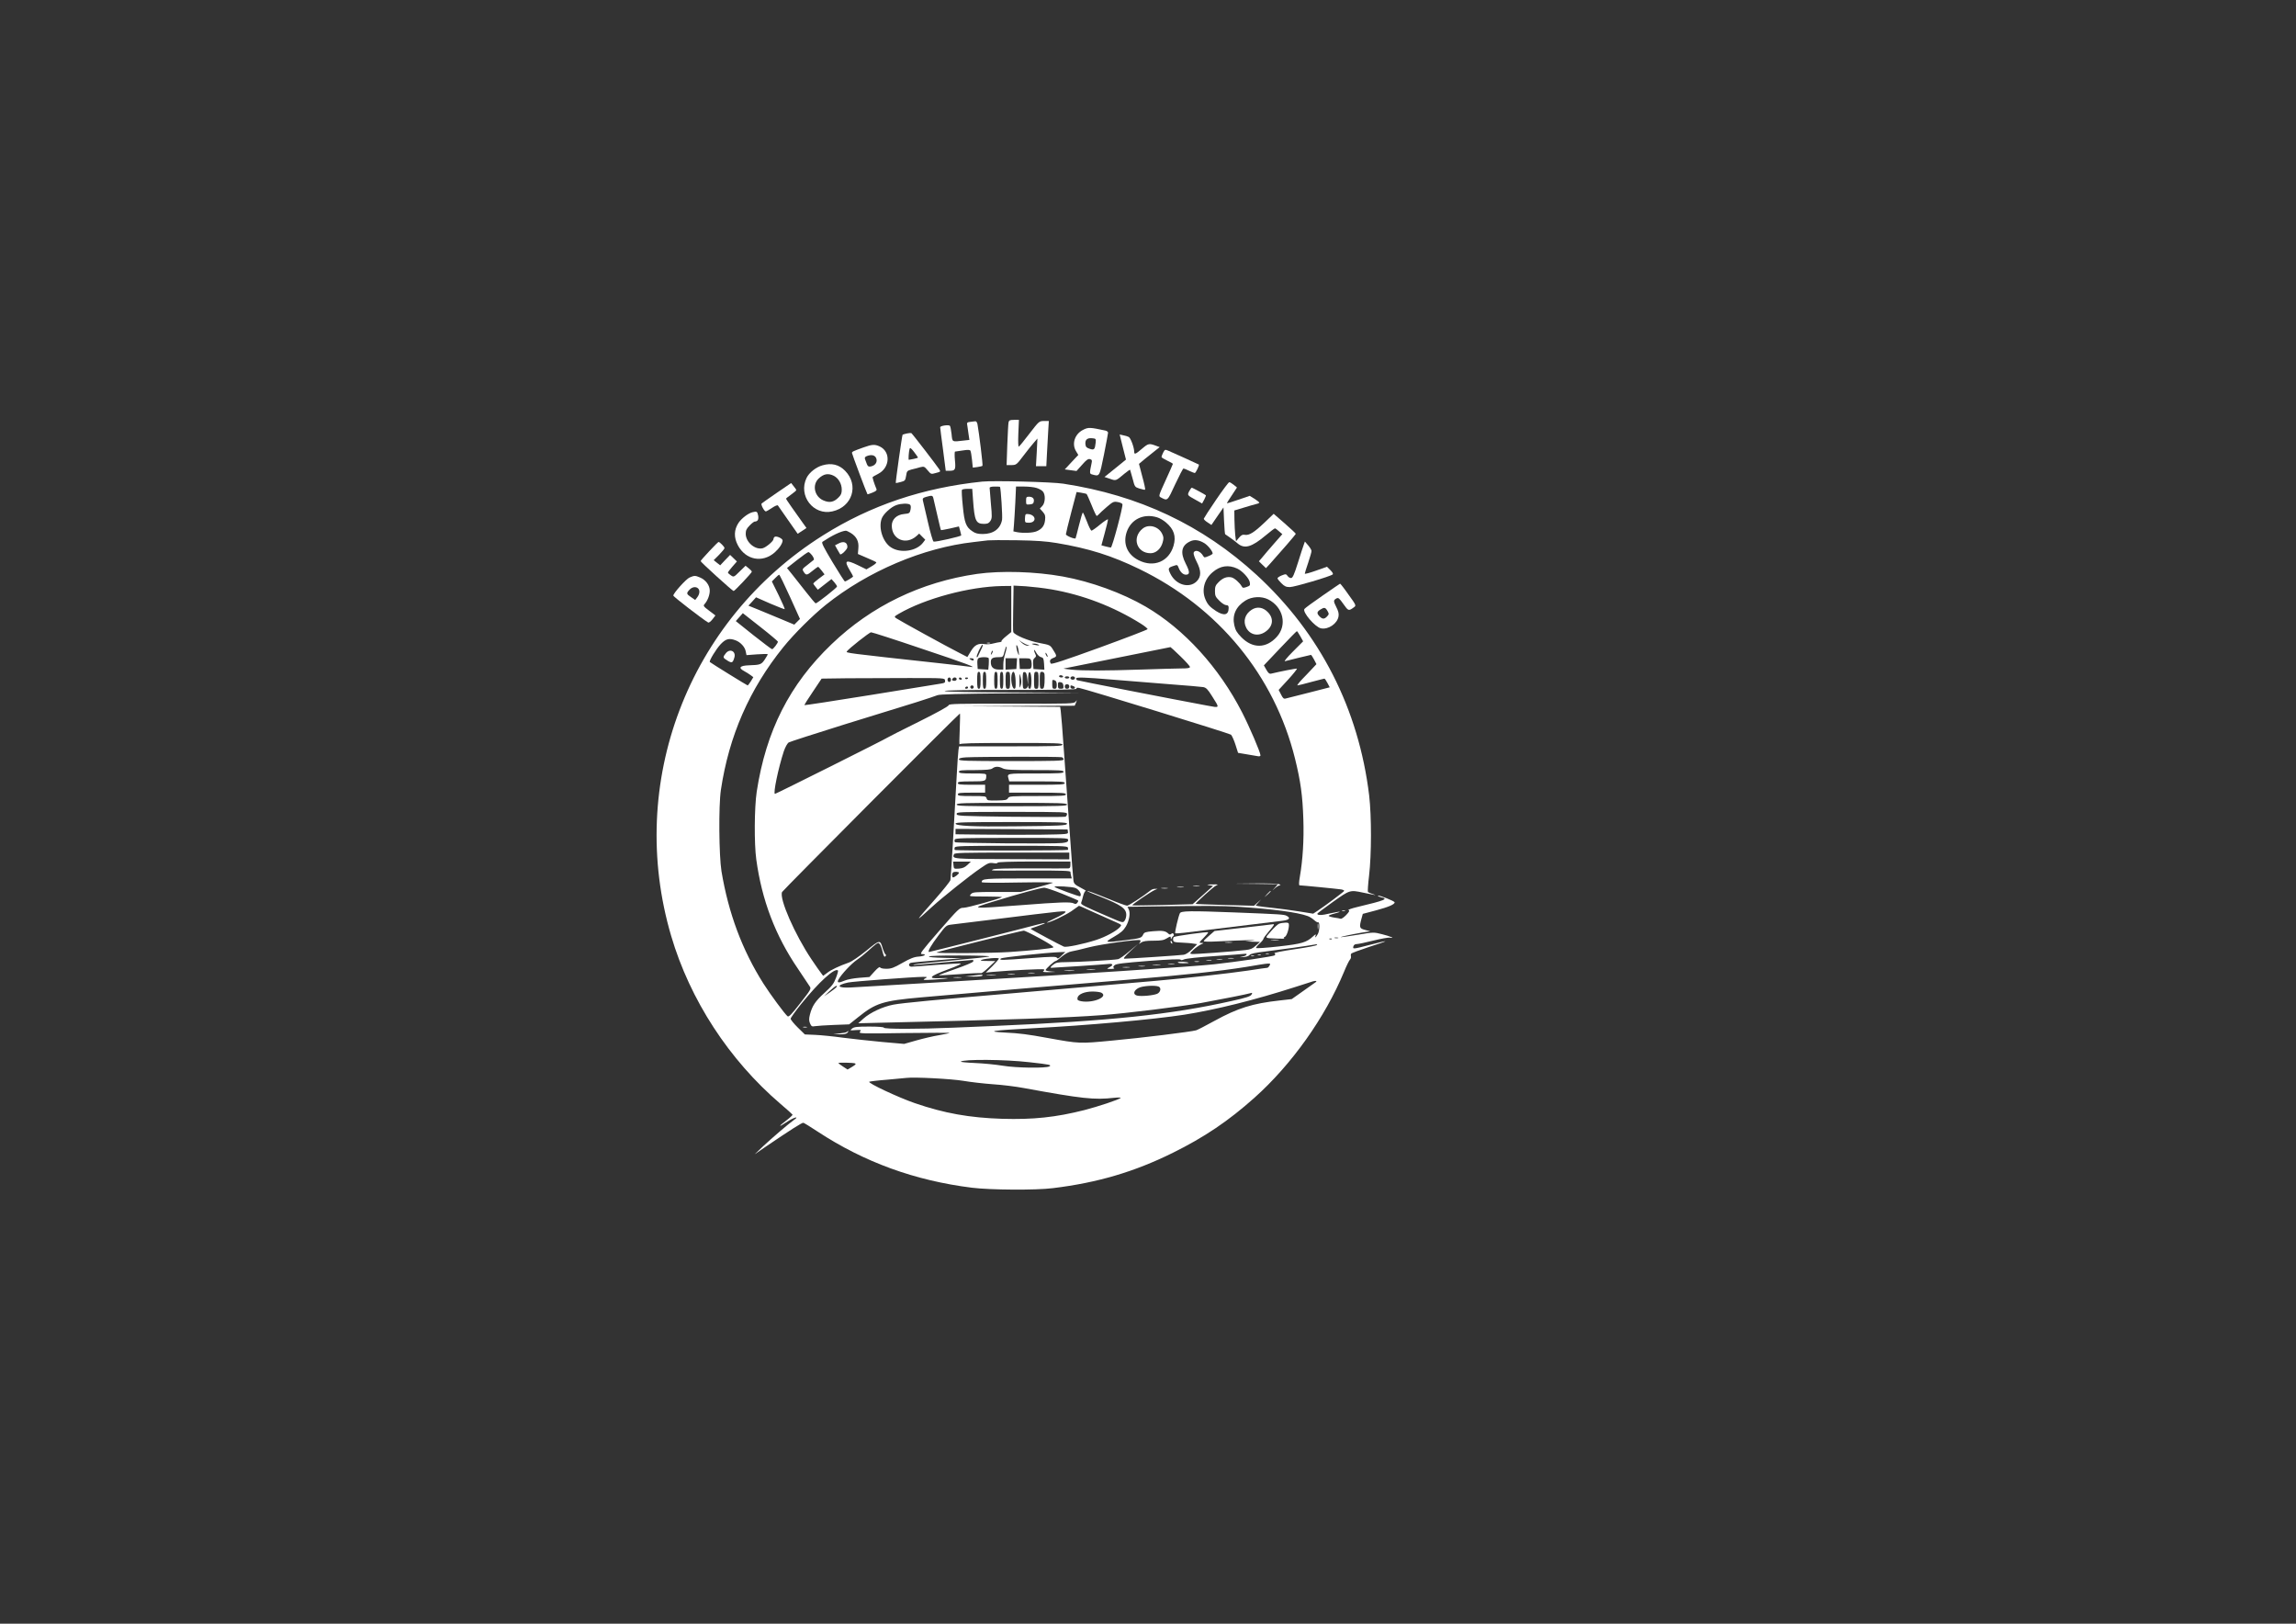 <?xml version="1.0" encoding="UTF-8"?> <!-- Generator: Adobe Illustrator 27.0.0, SVG Export Plug-In . SVG Version: 6.00 Build 0) --> <svg xmlns="http://www.w3.org/2000/svg" xmlns:xlink="http://www.w3.org/1999/xlink" id="Слой_1" x="0px" y="0px" viewBox="0 0 841.89 595.28" style="enable-background:new 0 0 841.89 595.28;" xml:space="preserve"><rect x="0" y="0" width="841.89" height="595.28" fill="#333333" stroke="none"/> <style type="text/css"> .st0{fill-rule:evenodd;clip-rule:evenodd;fill:#FFFFFF;} </style> <g> <path class="st0" d="M369.81,154.86c-0.12,0.54-0.29,4.27-0.46,8.28l-0.25,7.37h1.79c1.75-0.04,1.88-0.12,4.38-3.44 c1.42-1.86,3.17-4.06,3.88-4.85l1.25-1.45l-0.25,5.05l-0.29,5.09h1.92h1.88l0.25-4.89c0.12-2.65,0.33-6.38,0.46-8.28l0.21-3.4 h-1.75c-1.79,0.04-1.83,0.04-5.34,4.6c-1.92,2.52-3.67,4.68-3.92,4.8c-0.21,0.17-0.3-1.7-0.17-4.8l0.21-5.01h-1.79 C370.27,153.95,369.98,154.07,369.81,154.86"></path> <path class="st0" d="M355.88,154.65c-1.33,0.16-1.42,0.25-1.17,1.49c0.13,0.75,0.34,2.19,0.46,3.23l0.29,1.91l-2.25,0.25 c-4.17,0.5-4,0.62-4.29-2.36c-0.17-1.41-0.42-2.82-0.59-3.02c-0.34-0.54-3.59-0.08-3.59,0.5c0,0.25,0.46,3.89,1.04,8.16l1,7.79 h1.29c2.21,0,2.42-0.37,2.08-3.89c-0.17-1.74-0.12-3.15,0.04-3.15c0.21,0,1.5-0.21,2.88-0.42c1.79-0.29,2.54-0.25,2.75,0.08 c0.17,0.25,0.42,1.78,0.59,3.36l0.29,2.86l1.67-0.21c0.92-0.13,1.75-0.33,1.88-0.46c0.21-0.21-1.25-12.13-1.84-15.28 c-0.12-0.62-0.46-1.08-0.71-1.04C357.46,154.44,356.63,154.57,355.88,154.65"></path> <path class="st0" d="M397.14,157.59c-3.01,1.49-4.22,5.05-2.63,7.75l0.88,1.45l-2.5,2.65l-2.46,2.65l2.13,0.29l2.17,0.29l2.05-2.28 c1.55-1.78,2.21-2.24,2.88-2.07c0.75,0.21,0.83,0.46,0.59,1.53c-0.79,3.69-0.75,3.85,0.25,4.1c2.71,0.75,2.63,0.95,4.3-7.29 c0.83-4.14,1.5-7.79,1.5-8.04c0-0.29-0.42-0.62-0.92-0.75C399.68,156.64,399.06,156.6,397.14,157.59 M401.77,162.19 c-0.29,2.61-0.54,2.9-2.17,2.36c-1.17-0.37-1.5-0.71-1.59-1.61c-0.21-1.66,0.59-2.44,2.38-2.28 C401.81,160.78,401.89,160.86,401.77,162.19"></path> <path class="st0" d="M332.51,158.92c-0.75,0.17-1.46,0.37-1.55,0.45c-0.21,0.21-2.63,17.52-2.5,17.68 c0.08,0.08,0.88-0.08,1.79-0.33c1.59-0.41,1.71-0.54,2-2.28c0.25-1.74,0.38-1.86,2-2.32c0.92-0.21,2.38-0.58,3.17-0.83 c1.38-0.33,1.55-0.29,2.71,1.12c1.25,1.49,1.29,1.49,3.04,0.99c1.75-0.45,1.79-0.5,1.21-1.37c-1.13-1.7-9.89-13.09-10.22-13.25 C334.01,158.71,333.26,158.75,332.51,158.92 M336.6,167.74c0,0.12-0.71,0.33-1.54,0.5c-0.88,0.17-1.67,0.33-1.8,0.33 c-0.25,0.08-0.04-2.9,0.25-3.98c0.21-0.58,0.5-0.37,1.67,1.12C335.97,166.74,336.6,167.66,336.6,167.74"></path> <path class="st0" d="M411.7,163.89l1.17,4.6l-3.92,3.19l-3.96,3.19l2,0.66c2.21,0.79,2.13,0.83,5.3-1.86 c1.08-0.87,2-1.53,2.09-1.45c0.04,0.08,0.46,1.53,0.92,3.23c0.79,3.07,0.79,3.11,2.59,3.69c1,0.33,1.92,0.5,2,0.37 c0.12-0.13-0.33-2.28-1.04-4.81l-1.21-4.64l2.34-1.95c1.34-1.08,3.04-2.44,3.84-3.07l1.42-1.12l-1.13-0.41c-2.75-1.04-3-1-5.3,0.95 c-2.46,2.11-2.92,2.28-2.92,1.16c0-1.53-1.29-5.05-2-5.42c-0.38-0.21-1.29-0.5-2.04-0.62l-1.29-0.29L411.7,163.89z"></path> <path class="st0" d="M316.57,164.05c-3.88,1.41-4.17,1.53-4.17,2.03c0,0.33,5.34,14.62,5.68,15.12c0.04,0.08,0.83-0.21,1.79-0.58 c1.33-0.54,1.71-0.87,1.5-1.37c-0.83-1.95-1.55-4.27-1.37-4.39c0.08-0.12,1-0.62,2.04-1.16c4.3-2.24,4.63-8.07,0.54-10.02 C320.78,162.85,319.79,162.89,316.57,164.05 M321.33,168.11c0.46,1.32-0.42,2.61-2.05,2.9c-0.79,0.16-1.08-0.04-1.42-0.87 c-0.21-0.58-0.5-1.41-0.67-1.78c-0.21-0.54-0.04-0.87,0.67-1.16C319.58,166.54,320.91,166.87,321.33,168.11"></path> <path class="st0" d="M426.51,165.92c-0.33,0.7-0.62,1.41-0.62,1.61c0,0.21,0.96,0.79,2.09,1.33c1.17,0.54,2.09,1.07,2.09,1.2 c0,0.12-1.21,2.86-2.67,6.05c-2.59,5.67-2.63,5.8-1.75,6.25c2.51,1.33,2.38,1.45,5.26-4.8c1.5-3.19,2.84-5.8,3.05-5.8 c0.17,0,1.13,0.37,2.04,0.83c0.96,0.45,1.92,0.83,2.09,0.83c0.37,0,1.75-2.9,1.5-3.11c-0.17-0.12-9.3-4.27-11.06-5.01 C427.18,164.71,427.14,164.76,426.51,165.92"></path> <path class="st0" d="M301.6,170.59c-2.38,0.66-4.88,2.65-5.84,4.6c-3.17,6.5,2.46,13.87,9.43,12.3c7.34-1.62,9.84-9.61,4.71-14.87 C307.64,170.3,304.89,169.64,301.6,170.59 M305.77,174.45c1.71,0.91,2.88,2.94,2.88,5.05c0,1.36-0.25,1.99-1.25,2.94 c-1.71,1.7-3.29,1.99-5.55,0.99c-3.25-1.45-4.13-5.71-1.63-8.03C302.05,173.7,303.68,173.41,305.77,174.45"></path> <path class="st0" d="M360.17,176.56c-21.82,2.28-40.89,8.7-58.33,19.67c-49.61,31.19-72.26,90.82-55.74,146.9 c6.93,23.48,21.2,45.39,40.01,61.5c2.42,2.07,4.42,3.85,4.51,4.02c0.04,0.17-0.92,1.08-2.21,2.07c-1.25,0.95-2.3,1.82-2.3,1.95 c0,0.21,0.17,0.08,3.26-1.87c2.21-1.36,3.71-1.53,1.75-0.21c-1.88,1.33-8.13,6.67-11.26,9.61l-3.13,2.98l3.96-2.73 c9.22-6.25,13.44-8.95,13.89-8.82c0.3,0.08,2.67,1.53,5.3,3.27c16.98,11.14,35.55,17.93,56.53,20.54 c6.59,0.83,23.45,0.95,29.62,0.16c16.44-1.99,29.96-6,44.02-12.96c11.56-5.72,20.4-11.68,29.91-20.17 c13.64-12.17,25.95-29.48,32.88-46.22c0.84-2.07,1.79-4.02,2.13-4.39c0.33-0.37,0.5-0.91,0.38-1.24c-0.08-0.33-0.04-0.79,0.12-0.99 c0.17-0.25,3.09-1.32,6.47-2.44c3.42-1.08,6.13-2.03,6.05-2.11c-0.09-0.08-2.59,0.5-5.55,1.28c-6.38,1.66-6.47,1.66-6.18,0.58 c0.17-0.54,0.59-0.83,1.25-0.83c0.54,0,3.29-0.58,6.09-1.28c2.79-0.7,5.51-1.16,6.05-1.08c2.21,0.41,0.04-0.54-2.84-1.24 c-3.09-0.79-3.13-0.79-8.76,0.16c-3.09,0.5-5.92,0.91-6.26,0.91c-0.75-0.04,3.25-0.91,7.51-1.66l3.13-0.5l-1.88-0.5 c-2.09-0.54-2.21-0.87-1.3-4.22l0.46-1.66l4.84-1.28c4.63-1.24,6.84-2.2,6.84-2.94c0-0.46-5.76-2.73-6.09-2.44 c-0.13,0.17,0.33,0.37,1.04,0.54c2.88,0.62,1.75,1.12-8.64,3.6c-2.13,0.5-3.59,1.04-3.25,1.16c0.5,0.16,0.34,0.54-0.83,1.78 c-0.84,0.87-1.75,1.49-2.05,1.37c-0.29-0.08-1.37-0.33-2.46-0.45c-1.04-0.17-1.92-0.45-1.92-0.62c0-0.16,0.96-0.54,2.13-0.83 c1.13-0.29,2-0.58,1.92-0.66c-0.08-0.08-1.62,0.17-3.46,0.58c-3.04,0.75-4.76,0.79-4.76,0.13c0-0.13,2.59-2.07,5.72-4.31 c6.22-4.43,6.26-4.43,10.97-3.44c4.84,1.04,5.38,1.12,3.67,0.54c-0.84-0.25-1.63-0.62-1.79-0.75c-0.12-0.17,0.04-2.86,0.42-6 c0.92-7.79,0.92-21.74,0.04-29.36c-3.84-31.76-17.98-59.47-41.26-80.88c-19.86-18.22-43.18-29.24-70.92-33.46 C385.79,176.68,364.26,176.15,360.17,176.56 M366.68,178.47c0.33,0.87,0.96,10.89,0.75,12.09c-0.59,3.31-3.17,5.22-7.09,5.22 c-1.75,0-2.71-0.25-3.71-0.95c-2.42-1.57-3-3.11-3.59-9.28c-0.33-3.07-0.46-5.76-0.33-5.96c0.12-0.21,1.04-0.37,2-0.37h1.79 l0.29,4.02c0.54,7.7,1.04,8.82,4,8.82c1.3,0,1.79-0.21,2.34-1.04c0.63-0.95,0.67-1.61,0.21-6.34c-0.25-2.9-0.46-5.51-0.46-5.8 c0-0.33,0.66-0.5,1.88-0.5C365.8,178.38,366.64,178.42,366.68,178.47 M380.03,178.88c0.88,0.25,1.96,0.83,2.34,1.28 c1.04,1.12,0.96,4.18-0.21,5.38l-0.88,0.91l1.09,1.2c0.88,1.03,1,1.53,0.83,3.02c-0.21,2.07-1.17,3.31-3.09,4.1 c-1.42,0.62-4.96,0.74-7.18,0.33l-1.34-0.29l0.21-2.53c0.12-1.36,0.33-5.09,0.5-8.24l0.25-5.67h2.92 C377.11,178.38,379.16,178.59,380.03,178.88 M398.39,181.07c0.17,0.12,1,1.99,1.88,4.14c0.84,2.15,1.71,3.93,1.84,3.93 c0.17,0,0.54-0.29,0.83-0.62c0.29-0.37,1.63-1.57,2.92-2.69c2.17-1.86,2.51-2.03,3.92-1.78c0.88,0.12,1.67,0.5,1.79,0.79 c0.29,0.79-3.75,15.9-4.25,15.9c-0.21,0-1.09-0.21-1.96-0.41l-1.5-0.41l1.21-4.47c0.67-2.44,1.21-4.68,1.21-4.97 c0-0.33-1.25,0.5-2.79,1.74c-1.55,1.29-3.01,2.32-3.26,2.32c-0.25,0-1-1.49-1.67-3.31c-0.71-1.82-1.38-3.31-1.5-3.31 c-0.17,0-0.79,2.11-1.42,4.64c-0.63,2.57-1.21,4.72-1.25,4.8c-0.33,0.37-3.55-0.95-3.55-1.49c0-0.29,0.88-3.93,1.96-8.04l1.96-7.45 l1.63,0.25C397.3,180.78,398.18,180.99,398.39,181.07 M342.23,182.61c0.13,0.54,0.75,3.36,1.46,6.29c0.67,2.9,1.25,5.38,1.34,5.43 c0.08,0.08,1.59-0.21,3.33-0.58l3.26-0.75l0.42,1.49c0.21,0.83,0.42,1.61,0.42,1.78c0,0.37-9.47,2.53-10.14,2.28 c-0.25-0.08-1.21-3.31-2.08-7.16c-0.92-3.85-1.71-7.41-1.84-7.91c-0.17-0.74,0.04-0.99,1.21-1.32 C341.69,181.57,341.98,181.61,342.23,182.61 M333.6,184.97c0.37,0.21,0.46,0.79,0.29,1.78c-0.29,1.41-0.38,1.49-2.42,1.7 c-2.67,0.25-4.47,1.95-4.47,4.27c0,5.09,5.22,7.25,9.09,3.77l0.96-0.87l1.09,1.12l1.13,1.12l-0.84,1.12 c-2.38,3.11-8.26,3.97-11.72,1.7c-2.96-1.91-4.63-7-3.46-10.44c0.54-1.74,3.55-4.47,5.51-5.09 C330.47,184.55,332.88,184.51,333.6,184.97 M424.26,189.65c0.92,0.25,2.38,1.12,3.3,1.91c2.92,2.49,3.75,5.05,2.75,8.53 c-1.71,5.8-7.26,8.12-12.81,5.3c-4.13-2.07-5.8-6-4.38-10.31C414.7,190.39,419.29,188.15,424.26,189.65 M311.9,195.36 c2.17,1.32,3.09,3.15,2.84,5.63l-0.17,2.11l3.17,1.37c1.79,0.74,3.38,1.49,3.55,1.66c0.21,0.17-0.54,0.83-1.63,1.45l-1.96,1.16 l-3.22-1.57c-4.38-2.11-5.05-1.7-2.92,1.86c0.71,1.16,1.25,2.2,1.25,2.32c0,0.21-2.59,1.82-3,1.82c-0.17,0-2.21-3.19-4.55-7.08 c-3.34-5.59-4.13-7.17-3.67-7.46c3.46-2.32,6.84-3.93,8.51-4.06C310.36,194.53,311.15,194.91,311.9,195.36 M387.5,199.09 c11.68,1.95,20.11,4.6,30.25,9.52c29.04,14.08,49.57,39.09,57.12,69.58c2.04,8.28,2.75,13.42,3.04,22.2 c0.25,7.54-0.21,14.83-1.29,21.08c-0.34,1.91-0.37,3.11-0.12,3.11c0.84,0,13.94,1.28,15.23,1.49c0.75,0.12,1.25,0.37,1.13,0.58 c-0.25,0.41-7.13,5.55-9.64,7.2l-1.71,1.12l-5.17-0.83c-2.84-0.45-7.14-1.04-9.55-1.28c-2.42-0.25-4.84-0.54-5.38-0.66l-1-0.21 l1-1.12l1-1.12l-1.29,1.16l-1.3,1.16l-10.72-0.29c-5.88-0.17-10.68-0.33-10.68-0.41c0-0.37,6.55-6.29,7.43-6.67 c1.04-0.45,0.92-0.5-1.37-0.45c-1.96,0-2.21,0.08-1.09,0.29l1.42,0.25l-3.75,3.36l-3.76,3.35l-10.97,0.29 c-6.01,0.16-11.01,0.2-11.14,0.12c-0.21-0.25,6.92-5.09,8.34-5.67l0.92-0.37h-0.92c-0.54-0.04-1.29,0.25-1.67,0.58 c-2.34,1.91-7.97,5.59-8.56,5.59c-0.42,0-3.42-1.08-6.67-2.44c-5.96-2.4-8.22-3.23-7.84-2.82c0.13,0.12,2.17,0.99,4.55,1.9 c7.89,3.15,9.64,4.39,9.64,6.75c0,0.75-0.29,1.74-0.63,2.15c-0.58,0.79-0.75,0.75-5.51-1.32c-9.89-4.27-10.64-4.64-10.39-5.34 c0.17-0.33,0.46-1.45,0.71-2.45c0.25-0.99,0.66-1.82,0.96-1.82c0.25-0.04-0.63-0.58-1.92-1.24c-2.05-1.04-2.42-1.45-2.59-2.57 c-0.12-0.75-0.71-8.28-1.29-16.69c-0.58-8.45-1.54-21.87-2.13-29.82c-0.54-7.99-1.13-15.12-1.25-15.82l-0.21-1.36l-18.02-0.13 l-18.02-0.08l20.69-0.13l20.69-0.08l0.5-1.16c0.42-1.04,0.42-1.04-0.17-0.33c-0.59,0.75-1.5,0.79-23.57,0.75 c-19.44-0.04-22.95,0.04-22.95,0.54c0,0.37-4.42,2.82-10.93,6.05c-6.05,2.98-11.14,5.59-11.39,5.76 c-0.84,0.62-41.01,20.71-41.39,20.71c-0.75,0,1.21-9.44,3.25-15.65c0.54-1.53,1.25-2.81,1.75-3.19c0.5-0.29,9.76-3.27,20.52-6.63 c10.81-3.31,22.61-7,26.28-8.12c3.67-1.16,7.14-2.32,7.72-2.57c0.75-0.37,8.1-0.54,26.7-0.71l25.66-0.21l-24.7-0.12 c-15.9-0.04-24.78-0.25-24.95-0.5c-0.17-0.29,8.01-0.41,24.2-0.41c18.15,0,24.37-0.12,24.16-0.45c-0.21-0.33,0.08-0.41,0.92-0.29 c2.51,0.46,55.07,16.65,55.7,17.15c0.34,0.33,1.09,1.95,1.63,3.64l0.96,3.02l2.96,0.5c1.63,0.29,3.46,0.58,4.13,0.7 c0.71,0.17,1.13,0.04,1.13-0.29c0-1.04-3.96-10.31-6.72-15.7c-8.43-16.48-21.24-30.56-35.34-38.8 c-8.59-5.01-20.07-9.19-30.42-11.06c-10.06-1.82-22.65-2.19-31.46-0.95c-20.57,2.98-38.72,11.76-53.32,25.76 c-15.39,14.74-24.03,31.76-27.45,54.04c-0.88,5.84-0.96,19.09-0.17,24.85c2.05,14.99,6.97,27.91,15.27,40.09 c2.04,3.07,4.01,5.96,4.34,6.5c0.59,0.87,0.38,1.2-3.51,6.17c-3.21,4.14-4.21,5.13-4.63,4.76c-1.04-0.87-6.34-8.03-8.84-11.97 c-7.8-12.34-12.81-25.76-15.39-41.2c-0.92-5.76-1.08-23.98-0.21-29.82c2.96-19.76,10.47-36.98,22.94-52.39 c3.88-4.81,10.77-11.64,15.52-15.45c15.44-12.34,35.71-20.95,54.24-23.02c2.17-0.25,4.55-0.54,5.21-0.62 c0.71-0.08,5.47-0.13,10.64-0.04C379.95,198.18,383.58,198.43,387.5,199.09 M441.61,199.13c1.34,0.83,3.05,2.98,3.05,3.81 c0,0.16-0.67,0.62-1.55,0.95c-1.38,0.58-1.54,0.58-1.88,0c-1.04-1.86-3.04-2.57-3.55-1.24c-0.12,0.37,0.33,1.78,1.08,3.23 c1.75,3.39,1.75,5.51,0.04,7.25c-2.75,2.73-7.63,1.32-9.64-2.77c-0.96-1.95-0.88-2.24,1.21-2.9c1.29-0.46,1.38-0.41,1.79,0.66 c0.62,1.61,1.63,2.57,2.67,2.57c1.5,0,1.5-1-0.04-4.02c-2.13-4.14-1.59-6.75,1.71-8.24C438.02,197.72,439.69,197.97,441.61,199.13 M297.84,203.69c0.5,0.71,0.75,1.41,0.54,1.57c-0.21,0.16-1.25,0.99-2.33,1.86c-1.96,1.49-1.96,1.57-1.34,2.57 c0.88,1.29,1.17,1.29,3.26-0.45c1-0.79,1.88-1.45,2-1.45c0.12,0,0.71,0.62,1.29,1.37l1.08,1.41l-2.08,1.57 c-1.13,0.83-2.05,1.66-2.05,1.82c0.04,0.13,0.42,0.71,0.88,1.24l0.79,1l2.5-1.95l2.5-1.95l1.04,1.16c0.54,0.62,1,1.33,1,1.57 c0,0.41-7.39,6.25-7.84,6.17c-0.13,0-1.67-1.78-3.38-3.98c-1.71-2.19-4-5.09-5.13-6.5l-2-2.48l3.67-2.9 c2.05-1.61,3.88-2.9,4.18-2.94C296.67,202.4,297.3,202.98,297.84,203.69 M453.67,208.45c1.88,0.87,4.3,3.52,4.59,4.97 c0.21,1.2,0.12,1.32-1.17,1.78c-1.21,0.41-1.42,0.41-1.79-0.25c-0.79-1.37-2.63-2.98-3.71-3.27c-1.62-0.37-3.13,0.12-4.71,1.7 c-1.17,1.16-1.38,1.66-1.38,3.31c0,1.74,0.21,2.16,1.63,3.56c0.88,0.91,2,1.61,2.51,1.61c0.67,0,0.88,0.25,0.88,0.99 c0,2.65-1.63,3.07-4.63,1.16c-2.25-1.49-3.09-2.36-3.92-4.35c-1.42-3.4-0.37-7.33,2.71-9.9 C447.41,207.41,450.46,206.96,453.67,208.45 M289.66,218.8l3.67,8.12l-1.04,1.04l-1.04,1.04l-4.55-1.91 c-2.51-1.04-6.3-2.61-8.39-3.48l-3.88-1.57l1.42-1.53l1.38-1.53l5.17,2.28c2.84,1.2,5.22,2.15,5.34,2.07 c0.08-0.13-0.92-2.45-2.25-5.18l-2.46-4.97l1.21-1.24c0.67-0.71,1.33-1.24,1.46-1.24C285.87,210.69,287.62,214.33,289.66,218.8 M370.81,223.27v8.45l-1.88,1.53c-1.05,0.83-1.8,1.66-1.71,1.82c0.12,0.16-0.12,0.29-0.5,0.33c-0.38,0.04-1.54,0.25-2.5,0.5 c-1,0.29-2.42,0.37-3.13,0.25c-2.38-0.41-3.71,0.29-5.09,2.57l-1.29,2.15l-3.3-1.7c-3.96-1.99-21.74-11.76-22.86-12.55 c-0.71-0.5-0.67-0.62,1.04-1.62c9.64-5.59,25.83-9.94,37.8-10.15l3.42-0.04V223.27z M385.49,216.07 c11.56,1.99,22.78,6.3,32.79,12.55c1.46,0.91,2.55,1.82,2.51,2.03c-0.08,0.25-8.01,3.27-17.65,6.79 c-12.68,4.6-17.56,6.21-17.82,5.84c-0.62-0.95-0.33-1.61,0.92-2.07c1.37-0.54,1.37-0.71-0.17-3.11c-1-1.61-1.13-1.66-4.88-2.36 c-3.92-0.71-9.26-2.94-9.64-4.02c-0.12-0.29-0.12-3.81-0.04-7.79c0.08-3.97,0.13-7.7,0.13-8.24v-1l4.5,0.25 C378.61,215.12,382.83,215.61,385.49,216.07 M465.02,219.75c5.55,2.82,7.05,9.44,3.13,13.75c-3.88,4.27-8.84,4.31-12.93,0.17 c-1.71-1.74-2.21-2.61-2.63-4.43c-0.83-3.73,0.58-6.87,4.09-9.07C459.05,218.68,462.56,218.51,465.02,219.75 M285.24,235.24 c0.04,0.5-1.71,2.77-2.13,2.77c-0.21,0-3.26-2.32-6.84-5.13l-6.47-5.18l1.29-1.45l1.29-1.45l6.43,5.05 C282.36,232.63,285.24,235.08,285.24,235.24 M476.79,233.26l1.04,1.86l-3.76,3.77c-2.08,2.07-3.38,3.68-2.92,3.52 c1.75-0.45,9.35-2.32,9.55-2.32c0.13,0,0.63,0.79,1.13,1.7l0.88,1.7l-1.63,1.74c-0.88,0.91-2.5,2.69-3.67,3.85 c-1.13,1.2-1.88,2.2-1.67,2.2c0.25,0,2.5-0.54,5-1.24c2.55-0.66,4.71-1.24,4.88-1.24c0.17,0,0.67,0.7,1.13,1.61l0.83,1.57 l-7.59,1.95c-4.17,1.08-8.01,2.03-8.51,2.15c-0.75,0.21-1.04-0.04-1.75-1.45l-0.88-1.7l3.51-3.81c1.92-2.11,3.34-3.89,3.17-3.98 c-0.29-0.12-6.14,1.04-9.39,1.82c-0.67,0.17-1.08-0.16-1.79-1.41l-0.92-1.61l5.96-6.29c3.26-3.44,6.01-6.25,6.14-6.25 C475.66,231.39,476.2,232.22,476.79,233.26 M338.06,237.85c16.52,5.51,20.86,7.16,17.52,6.59c-0.71-0.12-5.47-0.66-10.64-1.24 c-35.3-3.85-34.75-3.81-34.42-4.39c0.63-0.95,8.26-7,8.89-7C319.83,231.81,328.21,234.5,338.06,237.85 M269.72,234.75 c1.79,0.66,3.42,2.44,3.71,4.02l0.29,1.41l3.88-0.29c2.17-0.17,3.92-0.17,3.92-0.04c0,0.16-0.5,0.99-1.08,1.91 c-1.25,1.86-1.67,2.03-5.8,2.15c-3.38,0.12-4.05,0.91-1.79,2.11c0.75,0.41,1.84,1.08,2.38,1.49l1,0.75l-0.92,1.53 c-0.54,0.83-1.04,1.49-1.17,1.49c-0.21,0-13.35-8.12-13.85-8.57c-0.42-0.33,2.34-4.84,4-6.58 C266.17,234.17,267.38,233.88,269.72,234.75 M376.86,236.49c0.79,0.16,0.75,0.21-0.08,0.25c-0.5,0-1.46-0.46-2.09-1.04l-1.17-1.07 l1.25,0.83C375.49,235.9,376.4,236.36,376.86,236.49 M380.82,236.36c0.46,0.29,0.21,0.33-0.84,0.17c-1.79-0.33-2.13-0.58-0.79-0.58 C379.74,235.95,380.49,236.15,380.82,236.36 M359.71,238.22c-0.5,1.04-1,2.11-1.13,2.4c-0.08,0.25-0.29,0.41-0.42,0.29 c-0.33-0.33,1.67-4.56,2.13-4.56C360.51,236.36,360.25,237.19,359.71,238.22 M373.52,238.85c0.17,1.24,0.12,1.57-0.12,1.04 c-0.63-1.37-1-3.77-0.54-3.31C373.11,236.82,373.4,237.81,373.52,238.85 M368.56,239.67c-0.37,1.12-0.67,2.86-0.67,3.89v1.91h-1.62 c-2,0-2.96-0.87-2.96-2.69c0-1.49,0.63-1.86,3.21-1.86c1.21,0,1.34-0.12,1.84-2.2c0.29-1.16,0.59-1.91,0.71-1.61 C369.14,237.4,368.94,238.56,368.56,239.67 M432.81,240.59c1.92,1.86,3.51,3.6,3.51,3.93c0,0.41-0.84,0.54-3.21,0.54 c-1.8,0-8.43,0.21-14.73,0.41c-13.56,0.45-21.15,0.45-25.45,0.04c-1.71-0.17-3.04-0.37-2.92-0.41c0.12-0.04,8.93-1.82,19.61-3.93 c10.68-2.15,19.48-3.89,19.57-3.93C429.26,237.23,430.89,238.72,432.81,240.59 M381.7,240.92c0.88,0.2,1,0.54,1.13,2.4l0.12,2.2 l-2-0.12l-2-0.12l-0.13-1.78c-0.08-1.32,0.04-1.95,0.59-2.32c0.54-0.41,0.58-0.71,0.21-1.41c-0.25-0.45-0.46-1.12-0.46-1.41 c0.04-0.29,0.38,0.12,0.79,0.91C380.41,240.09,381.16,240.79,381.7,240.92 M363.76,239.55c-0.5,0.83-0.58,0.58-0.21-0.5 c0.17-0.37,0.38-0.58,0.46-0.45C364.14,238.68,364.01,239.14,363.76,239.55 M384.16,240.71c0,0.21-0.21,0.12-0.41-0.21 c-0.21-0.33-0.42-0.83-0.42-1.04c0-0.25,0.21-0.12,0.42,0.21C383.95,240.01,384.16,240.46,384.16,240.71 M362.55,241.33 c0.08,0.25,0.04,1.29,0,2.32l-0.17,1.86l-1.96-0.12l-1.92-0.12l-0.12-1.82c-0.08-1.16,0.04-1.95,0.42-2.15 C359.55,240.79,362.38,240.83,362.55,241.33 M357.04,241.75c0,0.54-0.46,0.54-1.25,0c-0.5-0.33-0.46-0.42,0.33-0.42 C356.63,241.33,357.04,241.5,357.04,241.75 M372.81,243.28l-0.13,1.99l-1.96,0.12l-2.01,0.12v-2.07v-2.11h2.13h2.09L372.81,243.28z M378.16,242.33c0.12,0.54,0.17,1.45,0.08,1.95c-0.12,0.91-0.33,1-2.21,1h-2.09l-0.12-1.99l-0.12-1.95h2.08 C377.65,241.33,377.9,241.46,378.16,242.33 M359.55,249.41c0,2.49-0.12,3.11-0.63,3.11c-0.5,0-0.62-0.62-0.62-3.11 c0-2.48,0.12-3.11,0.62-3.11C359.42,246.3,359.55,246.92,359.55,249.41 M361.63,249.41c0,2.49-0.12,3.11-0.63,3.11 c-0.5,0-0.62-0.62-0.62-3.11c0-2.48,0.12-3.11,0.62-3.11C361.51,246.3,361.63,246.92,361.63,249.41 M365.8,249.41 c0,2.49-0.12,3.11-0.62,3.11c-0.5,0-0.63-0.62-0.63-3.11c0-2.48,0.12-3.11,0.63-3.11C365.68,246.3,365.8,246.92,365.8,249.41 M367.89,249.41c0,2.49-0.12,3.11-0.62,3.11c-0.5,0-0.63-0.62-0.63-3.11c0-2.48,0.12-3.11,0.63-3.11 C367.77,246.3,367.89,246.92,367.89,249.41 M370.39,249.41c0,2.82-0.08,3.11-0.83,3.11s-0.84-0.29-0.84-3.11 c0-2.81,0.09-3.11,0.84-3.11S370.39,246.59,370.39,249.41 M372.4,249.53c0.08,2.36,0,2.98-0.46,2.98c-0.92,0-1.5-3.93-0.88-5.59 C371.65,245.43,372.27,246.67,372.4,249.53 M376.69,248.79l0.25,2.28l0.04-2.4c0.08-1.74,0.25-2.36,0.63-2.23 c0.75,0.25,0.83,6.09,0.04,6.09c-0.33,0-0.62-0.33-0.62-0.75c-0.04-0.66-0.08-0.66-0.25,0c-0.09,0.41-0.54,0.75-1,0.75 c-0.71,0-0.79-0.33-0.79-3.15c0-2.73,0.09-3.11,0.75-2.98C376.28,246.47,376.49,247.09,376.69,248.79 M380.82,249.41 c0,2.82-0.08,3.11-0.84,3.11s-0.83-0.29-0.83-3.11c0-2.81,0.08-3.11,0.83-3.11S380.82,246.59,380.82,249.41 M383,247.21 c0.08,0.54,0.04,1.95,0,3.11c-0.13,1.82-0.29,2.2-0.96,2.2c-0.71,0-0.79-0.33-0.79-3.11c0-2.77,0.08-3.11,0.79-3.11 C382.58,246.3,382.91,246.63,383,247.21 M374.23,251.39c-0.38,1.16-0.42,0.95-0.42-1.78c0-2.98,0.04-3.02,0.46-1.32 C374.57,249.49,374.57,250.44,374.23,251.39 M389.79,247.96c0.12,0.21-0.12,0.41-0.59,0.41c-0.5,0-0.87-0.21-0.87-0.41 c0-0.25,0.25-0.41,0.58-0.41C389.25,247.54,389.67,247.71,389.79,247.96 M392.09,248.37c0,0.21-0.37,0.41-0.83,0.41 c-0.46,0-0.83-0.21-0.83-0.41c0-0.25,0.37-0.41,0.83-0.41C391.71,247.96,392.09,248.12,392.09,248.37 M394.18,248.58 c0,0.33-0.38,0.62-0.83,0.62s-0.84-0.29-0.84-0.62c0-0.33,0.38-0.62,0.84-0.62S394.18,248.25,394.18,248.58 M346.53,249.49 c0.12,0.75-0.12,0.91-1.46,1.12c-0.88,0.12-12.47,2.03-25.78,4.18c-13.27,2.15-24.24,3.81-24.32,3.73 c-0.08-0.08,1.29-2.32,3.09-4.93l3.21-4.8l9.43-0.13c5.17-0.04,15.35-0.08,22.57-0.08C346.41,248.58,346.41,248.58,346.53,249.49 M348.7,249.2c0,0.46-0.29,0.83-0.63,0.83c-0.33,0-0.63-0.37-0.63-0.83c0-0.45,0.29-0.83,0.63-0.83 C348.41,248.37,348.7,248.74,348.7,249.2 M350.79,248.99c0,0.33-0.38,0.62-0.84,0.62c-0.84,0-1.08-0.45-0.54-0.95 C349.91,248.12,350.79,248.37,350.79,248.99 M352.66,248.79c0.12,0.21-0.04,0.41-0.38,0.41c-0.37,0-0.67-0.2-0.67-0.41 c0-0.25,0.17-0.41,0.37-0.41C352.25,248.37,352.54,248.54,352.66,248.79 M354.96,248.54c0,0.46-0.79,0.62-1.04,0.25 c-0.12-0.21,0.04-0.41,0.38-0.41C354.66,248.37,354.96,248.45,354.96,248.54 M408.4,249.2c5.38,0.41,14.64,1.16,20.61,1.66 c5.97,0.45,11.43,0.91,12.18,1.04c1.08,0.21,1.63,0.75,3.21,3.27c2.92,4.64,3.04,4.39-1.71,3.52c-11.22-2.07-47.48-9.15-47.77-9.32 c-0.17-0.12-0.33-0.37-0.33-0.62C394.59,248.21,397.51,248.29,408.4,249.2 M386.83,249.45c0.42,0.16,0.66,0.75,0.66,1.66 c0,1.12-0.17,1.41-0.83,1.41c-0.71,0-0.83-0.29-0.83-1.66C385.83,249.08,385.83,249.08,386.83,249.45 M389.92,251.35 c0.12,0.99,0,1.16-0.92,1.16c-0.92,0-1.08-0.17-1.08-1.29c0-1.08,0.12-1.24,0.96-1.12C389.54,250.19,389.84,250.57,389.92,251.35 M392.09,251.69c0,0.54-0.29,0.83-0.83,0.83c-0.54,0-0.83-0.29-0.83-0.83c0-0.54,0.29-0.83,0.83-0.83 C391.8,250.86,392.09,251.15,392.09,251.69 M357.04,251.89c0,0.33-0.29,0.62-0.63,0.62c-0.33,0-0.63-0.29-0.63-0.62 c0-0.33,0.29-0.62,0.63-0.62C356.75,251.27,357.04,251.56,357.04,251.89 M393.51,251.52c0.96,0.37,0.83,1-0.17,1 c-0.46,0-0.84-0.29-0.84-0.62C392.51,251.19,392.59,251.15,393.51,251.52 M354.96,252.1c0,0.21-0.29,0.41-0.67,0.41 c-0.33,0-0.5-0.21-0.38-0.41c0.13-0.25,0.42-0.41,0.67-0.41C354.79,251.69,354.96,251.85,354.96,252.1 M351.91,267.5 c-0.17,3.27-0.17,5.67-0.04,5.38c0.17-0.37,4.38-0.5,18.98-0.5c16.36,0,18.73,0.08,18.73,0.62c0,0.54-2.38,0.62-18.98,0.62h-18.94 l-0.21,1.32c-0.12,0.75-0.42,5.09-0.66,9.65c-0.88,16.69-2.13,37.31-2.3,38.1c-0.13,0.45-2.59,3.56-5.51,6.87 c-7.76,8.78-7.88,9.03-1.17,2.86c3.67-3.36,14.06-11.68,17.94-14.25c2.55-1.78,3.04-1.95,4.47-1.74c0.96,0.16,1.58,0.08,1.58-0.16 c0-0.25,4.63-0.42,13.35-0.42h13.35v1.24c0,0.91-0.21,1.24-0.71,1.28c-0.42,0.04-6.68,0-13.89,0c-8.3-0.04-13.39,0.08-13.77,0.37 c-0.75,0.5-2.46,0.46,14.73,0.41c10.76,0,13.64,0.08,13.64,0.5c0,0.29,0.12,0.95,0.25,1.45l0.25,0.95h-16.02 c-15.94,0-17.02,0.08-17.02,1.36c0,0.25,5.22,0.29,13.47,0.13c7.97-0.13,13.1-0.08,12.6,0.12c-0.46,0.21-3.3,1.04-6.3,1.86 l-5.47,1.49h-8.76c-8.22,0-8.8,0.04-9.51,0.83c-0.75,0.83-0.71,0.83,5.42,0.83c3.42,0,6.09,0.12,5.97,0.25 c-0.58,0.54-12.64,3.89-14.06,3.89c-1.54,0-1.79,0.25-8.97,8.49c-6.47,7.45-7.26,8.49-6.3,8.49c1.96,0,1.04,0.75-1.17,0.91 c-1.71,0.12-3.09,0.66-6.01,2.32c-3.17,1.82-4.09,2.15-5.88,2.15c-1.29,0-2.17-0.21-2.3-0.54c-0.12-0.29-0.92,0.29-2.04,1.53 l-1.84,2.03l-3.71,0.29c-2.08,0.16-4.47,0.62-5.3,0.99c-2.3,0.99-3.01,0.91-2.38-0.29c1.04-1.95,4.76-5.92,6.8-7.29 c1.17-0.79,3-2.28,4.09-3.27c1.08-1.03,2.38-2.11,2.88-2.48c0.84-0.58,0.96-0.58,1.46,0.08c0.29,0.41,0.75,1.66,1,2.81 c0.38,1.53,0.63,1.95,1,1.57c0.29-0.29,0.33-0.54,0-0.75c-0.21-0.17-0.63-1.04-0.92-1.95c-1-3.48-1.04-3.48-6.05,0.62 c-2.67,2.15-5.3,3.97-6.47,4.39c-3.54,1.24-6.51,2.65-7.92,3.77l-1.46,1.08l-0.75-1c-0.46-0.54-2-2.81-3.5-5.01 c-6.13-9.11-11.93-22.36-10.81-24.72c0.33-0.66,64.71-65.31,65.21-65.44C352.08,261.62,352.04,264.27,351.91,267.5 M389.33,277.61 c0.38,0.12,0.67,0.5,0.67,0.83c0,0.5-3.04,0.58-19.19,0.58c-16.52,0-19.19-0.08-19.19-0.62c0-0.41,0.67-0.62,2.63-0.75 C358.92,277.4,388.67,277.36,389.33,277.61 M367.72,281.71c1,0.5,3.22,0.62,11.77,0.62c9.06,0,10.51,0.08,10.51,0.62 c0,0.54-1.42,0.62-10.22,0.62c-10.84,0-10.51-0.08-9.97,1.95l0.25,0.95h10.18c8.76,0,10.18,0.08,10.18,0.62s-1.42,0.62-10.22,0.62 h-10.22v1.45v1.45h10.43c9.01,0,10.43,0.08,10.43,0.62c0,0.54-1.42,0.62-10.43,0.62c-9.72,0-10.43,0.04-10.81,0.79 c-0.37,0.66-1,0.79-4,0.83c-3.34,0.08-3.63,0-3.84-0.79c-0.21-0.79-0.54-0.83-5.38-0.83c-4.34,0-5.17-0.08-5.17-0.62 c0-0.54,0.83-0.62,5-0.62h5.01v-1.45v-1.45h-5.01c-4.17,0-5-0.12-5-0.62c0-0.5,0.83-0.62,4.96-0.62c5.25,0,5.46-0.08,5.46-2.11 c0-0.75-0.33-0.79-5-0.79c-4.17,0-5.01-0.12-5.01-0.62c0-0.54,0.92-0.62,5.76-0.62c4.38-0.04,5.93-0.17,6.51-0.62 C364.93,280.92,366.22,280.92,367.72,281.71 M391.25,294.96c0,0.54-2.54,0.62-20.23,0.62c-17.69,0-20.23-0.08-20.23-0.62 s2.54-0.62,20.23-0.62C388.71,294.34,391.25,294.42,391.25,294.96 M391.25,298.44c0,0.41-0.29,0.87-0.62,0.99 c-0.34,0.12-9.43,0.12-20.24,0c-18.65-0.25-19.61-0.29-19.61-1.04c0-0.7,0.87-0.74,20.23-0.74 C390.59,297.66,391.25,297.7,391.25,298.44 M391.25,301.96c0,0.7-2.33,0.83-19.73,0.99c-14.31,0.17-21.15-0.16-21.15-0.99 c0-0.5,3.5-0.58,20.44-0.58C388.25,301.38,391.25,301.46,391.25,301.96 M391.59,304.98c0.12,0.87,0.12,0.87-10.22,1.04 c-5.67,0.04-14.98,0.04-20.65-0.04l-10.35-0.12v-0.99v-0.99l20.57,0.08l20.52,0.13L391.59,304.98z M391.67,307.97 c0,0.66-0.42,0.87-2.17,1.08c-2.92,0.37-38.97,0.08-39.34-0.29c-0.17-0.17-0.21-0.58-0.09-0.95c0.25-0.54,2.67-0.62,20.95-0.62 C391.13,307.18,391.67,307.18,391.67,307.97 M391.55,310.7c0.12,0.37,0.12,0.75,0.04,0.87c-0.34,0.29-41.18,0.37-41.47,0.04 c-0.17-0.12-0.17-0.54-0.04-0.91c0.25-0.54,2.67-0.62,20.74-0.62C388.88,310.08,391.3,310.16,391.55,310.7 M392.09,313.81v1.24 l-21.07-0.08c-22.03-0.04-21.91-0.04-21.24-1.78c0.21-0.54,2.96-0.62,21.28-0.62h21.03V313.81z M354.75,317.08 c-0.96,0.91-1.71,1.24-3.13,1.37c-1.84,0.12-1.88,0.08-2-1.24l-0.13-1.33h3.26H356L354.75,317.08z M351.62,319.98 c0,0.45-1.63,1.7-2.17,1.7c-0.42,0-0.46-1.41-0.04-1.78C349.83,319.44,351.62,319.56,351.62,319.98 M394.38,325.57 c1.33,0.58,2.38,2.36,1.71,3.02c-0.21,0.25-9.43-3.15-9.43-3.48C386.66,324.7,393.17,325.07,394.38,325.57 M389.54,327.68 c3.09,1.24,5.68,2.36,5.8,2.49c0.12,0.08-0.04,0.45-0.33,0.83c-0.38,0.46-0.71,0.5-1.26,0.21c-1.17-0.62-4.8-0.5-19.69,0.66 c-18.11,1.36-18.57,1.32-10.14-1.24c9.76-2.98,17.77-5.18,18.98-5.18C383.49,325.44,386.45,326.44,389.54,327.68 M401.27,334.56 c3.09,1.41,6.63,2.98,7.88,3.52c2.21,0.99,2.25,0.99,1.46,1.86c-1.34,1.45-5.26,3.56-8.72,4.68c-4.63,1.49-10.85,2.77-11.77,2.44 c-1-0.37-12.22-6.38-12.22-6.54c0-0.08,1.25-0.54,2.75-1.04c3.55-1.2,3.21-1.45-0.5-0.45c-4.22,1.16-39.13,9.98-39.47,9.98 c-0.71,0,0.71-2.48,3.42-6.04c2.79-3.69,2.88-3.77,4.88-4.02c1.08-0.12,7.34-0.91,13.89-1.7c28.78-3.56,28.24-3.52,27.7-2.69 c-0.17,0.25-1.79,1.2-3.67,2.07c-1.84,0.87-3.25,1.62-3.04,1.62c1.04,0.04,6.55-2.57,8.97-4.18c1.55-1.08,2.8-1.99,2.8-1.99 C395.68,332.03,398.18,333.14,401.27,334.56 M454.05,332.44c12.47,0.79,21.78,2.03,25.45,3.4c0.71,0.25,1.75,0.91,2.38,1.49 c0.58,0.54,1.25,0.91,1.46,0.83c0.62-0.25,0.58,2.94-0.08,4.18c-0.71,1.37-1.34,1.78-0.83,0.58c0.17-0.54-0.08-0.41-0.92,0.33 c-2.42,2.28-4.21,2.78-12.64,3.73c-4.38,0.5-8.09,0.74-8.26,0.58c-0.17-0.12,0.38-0.87,1.17-1.57c0.79-0.7,1.46-1.49,1.5-1.82 c0.04-0.29,0.96-1.53,2-2.73c2.13-2.48,2.25-2.77,1.21-2.57c-0.42,0.08-5.34,0.66-10.97,1.28l-10.18,1.16l-1.96,1.7 c-1.08,0.91-2,1.82-2,2.03c-0.04,0.21,2.17,0.25,5.3,0.08c8.93-0.45,15.64-0.62,12.6-0.29l-2.71,0.29l2.71,0.12l2.71,0.08 l-1.5,1.37c-1.17,1.08-1.96,1.41-3.75,1.61c-5.01,0.58-18.73,1.57-19.65,1.45c-0.92-0.12-0.92-0.16,0.5-1.53 c0.79-0.75,2.04-1.61,2.71-1.95c1.21-0.54,1.21-0.54,0.21-0.58c-0.96,0-0.92-0.08,0.84-1.86c1-1,1.75-1.91,1.63-2.03 c-0.29-0.29-12.18,1.37-12.56,1.74c-0.25,0.25-0.33,0.75-0.25,1.16c0.13,0.66,0.59,0.79,3.05,0.87c1.63,0.08,3.55,0.21,4.34,0.37 l1.42,0.2l-1.84,1.86c-1.08,1.08-2.3,1.91-3.09,2.03c-1.21,0.21-20.19,1.45-21.74,1.45c-0.54,0,0.08-0.83,2.13-2.73l2.92-2.73 l-3.25,2.73c-1.75,1.49-3.63,2.82-4.17,2.9c-1.54,0.33-14.89,1.08-18.86,1.08c-3.38,0.04-3.88,0.13-5.01,1.04 c-0.84,0.66-1.04,1.04-0.58,1.04c1.04,0,19.23-1.2,20.94-1.41c1.79-0.21,1.92,0.45,0.25,1.28c-0.96,0.5-0.92,0.54,0.67,0.54 c1,0,1.46-0.17,1.13-0.33c-0.42-0.29-0.34-0.5,0.21-1.03c0.62-0.54,3.17-0.83,12.43-1.57c7.76-0.58,11.68-0.75,11.81-0.45 c0.08,0.25,0.54,0.21,1.25-0.12c0.67-0.29,5.3-0.83,11.14-1.2c5.51-0.37,10.43-0.75,10.97-0.83c1.55-0.21,0.79,0.75-0.79,1.03 c-1.25,0.25-1.21,0.25,0.37,0.17c1.04-0.08,2-0.37,2.3-0.75c0.37-0.5,2.04-0.87,5.92-1.32c5.38-0.66,15.52-2.07,17.94-2.53 c0.87-0.17,1.13-0.13,0.83,0.16c-0.21,0.25-3.92,0.95-8.26,1.57c-4.3,0.62-7.55,1.28-7.3,1.45c0.38,0.25,0.38,0.5,0.13,0.75 c-0.42,0.41-13.98,2.4-22.32,3.31c-7.13,0.79-51.02,3.68-94.92,6.25c-11.68,0.66-24.37,1.41-28.16,1.66 c-3.8,0.21-8.3,0.5-10.05,0.58c-4.96,0.29-5.59-0.83-1-1.82c2-0.41,24.16-2.07,27.54-2.07c1.67,0.04,1.67,0.04,0.63,0.62 c-0.96,0.58-0.63,0.62,3.54,0.37c2.55-0.16,4.67-0.37,4.8-0.45c0.13-0.12-1.17-0.12-2.84-0.04c-4.67,0.21-3.88-0.7,2.84-3.19 c3.38-1.24,5.26-2.11,4.72-2.2c-0.5-0.08-4.55,0.17-8.97,0.5c-4.46,0.37-8.51,0.66-9.01,0.66c-1.04,0-1.25-1.04-0.29-1.41 c0.33-0.12,4.71-0.54,9.72-0.95l9.06-0.75l-6.18-0.12c-3.88-0.08-6.09-0.25-5.92-0.5c0.17-0.25,4.67-0.41,11.6-0.37 c6.59,0,11.01,0.16,10.51,0.37c-0.46,0.16-6.55,0.83-13.56,1.45c-7.01,0.62-13.18,1.28-13.77,1.45c-0.83,0.29-0.67,0.33,0.63,0.17 c2.13-0.21,20.07-1.82,20.61-1.82c0.25,0,0.34,0.25,0.21,0.58c-0.12,0.33-3.04,1.53-6.47,2.73c-3.46,1.2-6.18,2.24-6.13,2.32 c0.08,0.08,3.55-0.13,7.63-0.41c4.13-0.33,7.68-0.45,7.84-0.37c0.21,0.13,1.46-0.83,2.8-2.11l2.46-2.32l-3-0.04 c-2.05,0-2.71-0.12-2.13-0.37c1.42-0.58,6.42-0.95,6.42-0.5c0,0.21-1.08,1.45-2.38,2.77l-2.42,2.36l2.51-0.25 c6.59-0.58,18.61-1.2,18.86-0.91c0.17,0.17,0.04,0.45-0.29,0.66c-0.42,0.29,0.37,0.37,2.29,0.33c2.63-0.08,2.67-0.08,0.75-0.21 c-1.21-0.08-2.21-0.33-2.21-0.5c0-0.45,3.21-3.36,3.71-3.36c0.25,0,1.25-0.75,2.29-1.66c1.21-0.99,2.5-1.7,3.51-1.86 c0.83-0.13,3.71-0.79,6.34-1.49c4.67-1.2,18.11-3.06,18.86-2.61c0.21,0.12,0.12,0.54-0.17,0.91c-0.46,0.58-0.41,0.58,0.5-0.04 c0.75-0.54,1.92-0.7,4.55-0.7c2.79,0,3.75-0.17,4.88-0.87c1.33-0.79,1.42-0.83,1.46-0.08c0,0.58,0.08,0.62,0.25,0.12 c0.12-0.33,0.42-0.75,0.67-0.87c0.21-0.17,0.25-0.5,0.08-0.75c-0.21-0.37-0.42-0.37-0.84-0.04c-0.37,0.33-0.71,0.29-1.08-0.12 c-1.04-0.99-2.17-1.16-5.51-0.87c-2.88,0.25-3.33,0.41-3.71,1.24c-0.58,1.24-0.96,1.37-6.59,2.07c-7.68,0.95-7.84,0.91-4.09-1.28 c2.5-1.45,3.46-2.28,4.34-3.77c1.25-2.11,1.75-5.01,1.04-6.3l-0.46-0.91l8.22-0.12C442.11,332.03,447.83,332.07,454.05,332.44 M381.37,344.08c3.59,1.99,5.22,3.07,4.84,3.27c-0.71,0.37-7.72,1.12-15.81,1.66c-6.72,0.46-27.41,0.58-26.99,0.17 c0.29-0.29,30.87-7.91,31.96-7.99C375.69,341.14,378.41,342.46,381.37,344.08 M490.68,343.91c-0.29,0.08-0.88,0.08-1.25,0 c-0.42-0.13-0.17-0.21,0.5-0.21C490.63,343.71,490.93,343.79,490.68,343.91 M488.34,344.29c-0.12,0.12-0.5,0.17-0.79,0.04 c-0.34-0.13-0.21-0.25,0.25-0.25C488.26,344.04,488.51,344.16,488.34,344.29 M389.25,350.33c-1.04,1.08-1.42,1.24-1.71,0.79 c-0.29-0.45-1.84-0.45-9.47,0.13c-11.26,0.83-11.76,0.83-11.1,0.16c0.46-0.45,16.4-2.15,21.99-2.36l1.67-0.04L389.25,350.33z M465.52,353.98c-0.25,0.45-0.63,0.83-0.83,0.83c-0.21,0-3.46,0.45-7.18,1.03c-7.43,1.08-21.78,2.69-33.5,3.73 c-4.13,0.33-15.93,1.37-26.28,2.28c-10.31,0.91-22.16,1.95-26.28,2.28c-27.08,2.28-40.89,3.6-43.81,4.18 c-3.97,0.75-8.47,2.86-11.06,5.14l-1.88,1.7l10.22-0.25c43.81-0.99,66.71-1.78,79.06-2.73c8.85-0.66,29.12-3.15,36.51-4.47 c7.51-1.37,16.86-3.23,18.07-3.6c0.67-0.21,0.71-0.12,0.33,0.54c-0.33,0.62-1.92,1.16-7.21,2.32c-22.28,5.01-44.35,7.33-87.53,9.19 c-3.09,0.12-9.76,0.41-14.81,0.62c-12.22,0.54-25.24,0.54-25.24,0c0-0.25-2.09-0.41-5.38-0.41c-4.5,0-5.51,0.12-6.26,0.71 c-0.92,0.75-0.88,0.75,1.29,0.58c2.05-0.12,2.13-0.08,1.59,0.58c-0.59,0.71,0.17,0.75,16.19,0.5c9.26-0.12,16.77-0.12,16.65-0.04 c-0.08,0.12-1.83,0.45-3.88,0.83c-2.05,0.33-5.76,1.2-8.26,1.91l-4.51,1.28l-7.97-0.7c-4.38-0.41-10.89-1.12-14.43-1.57 c-3.59-0.5-8.18-0.95-10.26-1.04l-3.75-0.16l-2.63-2.57c-1.42-1.41-2.58-2.82-2.58-3.19c0-0.33,1.75-2.77,3.84-5.38 c6.59-8.16,12.39-13.42,13.52-12.3c0.13,0.12-0.21,1.37-0.75,2.73c-0.79,2.11-1.5,3.02-4.21,5.47c-3.38,3.07-4.5,4.76-5.34,7.99 c-0.37,1.49-0.37,2.2,0.04,3.19c0.5,1.12,0.71,1.24,1.84,1.03c0.71-0.12,3.84-0.33,6.92-0.45l5.59-0.21l3.33-2.65 c6.43-5.18,9.06-6,23.03-7.24c12.69-1.16,53.61-4.64,75.68-6.46c20.86-1.74,33.79-3.15,43.6-4.72 C466.1,352.94,466.1,352.94,465.52,353.98 M482.38,360.11c-0.21,0.16-2.29,1.61-4.55,3.23l-4.17,2.94l-4.38,0.5 c-10.06,1.12-15.36,2.77-23.99,7.5c-3.21,1.78-6.22,3.31-6.67,3.44c-1.79,0.54-20.32,2.82-30.75,3.77 c-12.14,1.16-12.02,1.16-23.7-0.95c-7.17-1.32-10.39-1.74-15.65-1.99c-7.38-0.37-4.76-0.79,10.01-1.57 c20.23-1.04,44.51-3.23,55.7-4.97c11.72-1.86,25.82-5.38,40.68-10.15c3-0.95,5.88-1.91,6.47-2.07 C482.5,359.45,483.08,359.65,482.38,360.11 M306.64,361.97c-0.25,0.29-1.38,1.16-2.46,1.91l-2,1.37l2-1.91 c1.13-1.04,2.25-1.91,2.46-1.91C306.94,361.43,306.94,361.6,306.64,361.97 M424.8,361.68c1.09,0.41,0.79,2.03-0.46,2.65 c-1.42,0.62-5.88,1.04-7.43,0.66c-1.58-0.41-1.25-1.9,0.63-2.82C419,361.43,423.42,361.14,424.8,361.68 M403.81,363.92 c2.79,1.49-2.96,3.93-7.34,3.15c-1.25-0.25-1.5-0.45-1.38-1.2c0.17-1.33,2.59-2.36,5.47-2.36 C401.89,363.5,403.35,363.71,403.81,363.92 M377.49,389.43c7.43,0.83,8.22,0.99,7.3,1.53c-1.29,0.71-12.1,0.58-17.1-0.25 c-2.5-0.41-7.09-0.87-10.14-0.99c-3.04-0.13-5.42-0.37-5.26-0.5C353.2,388.27,368.6,388.39,377.49,389.43 M313.45,389.84 c0.54,0.21,0.29,0.5-1,1.28l-1.67,0.99l-1.71-1.12c-0.92-0.62-1.67-1.16-1.67-1.24C307.39,389.47,312.73,389.59,313.45,389.84 M353.29,396.26c2.63,0.45,7.47,1,10.76,1.24c3.29,0.21,8.43,0.83,11.47,1.41c21.24,3.89,25.78,4.39,32.96,3.56 c1.54-0.16,2.63-0.12,2.46,0.04c-0.63,0.62-8.34,3.19-13.35,4.47c-10.47,2.65-18.73,3.52-30.12,3.19 c-11.93-0.37-21.28-2.03-32.08-5.76c-6.01-2.07-17.4-7.41-16.65-7.83c0.29-0.12,3.25-0.5,6.59-0.75c3.33-0.29,6.51-0.58,7.09-0.66 C335.27,394.81,348.91,395.52,353.29,396.26"></path> <path class="st0" d="M376.24,183.6c0,1.41,0.04,1.45,1.38,1.32c1.04-0.08,1.37-0.33,1.46-1.12c0.17-1.08-0.5-1.7-1.88-1.7 C376.36,182.11,376.24,182.32,376.24,183.6"></path> <path class="st0" d="M376.11,188.57c-0.17,0.17-0.29,0.91-0.29,1.7c0,1.28,0.08,1.37,1.46,1.37c2.63,0,2.8-2.49,0.21-3.11 C376.9,188.41,376.28,188.41,376.11,188.57"></path> <path class="st0" d="M419.04,193.75c-4.13,3.23-2.29,9.07,2.84,9.07c1.96,0,3.75-1.57,4.42-3.89c0.42-1.53,0.42-2.03-0.17-3.23 C424.84,193,421.25,192.01,419.04,193.75"></path> <path class="st0" d="M307.31,199.34l-1.13,0.58l0.87,1.57c0.5,0.83,0.96,1.61,1,1.7c0.33,0.46,2.67-1.78,2.67-2.61 C310.73,198.76,309.31,198.22,307.31,199.34"></path> <path class="st0" d="M460.47,324.04l8.1,0.12l-1,1.16l-1,1.12l1.08-0.95c0.58-0.5,1.34-0.91,1.67-0.95c0.33,0,0.25-0.17-0.25-0.37 c-0.46-0.21-4.38-0.33-8.76-0.29l-7.93,0.08L460.47,324.04z"></path> <path class="st0" d="M437.69,324.86c0.63,0.08,1.54,0.08,2.08,0c0.5-0.08,0-0.16-1.17-0.16 C437.48,324.7,437.02,324.78,437.69,324.86"></path> <path class="st0" d="M431.85,325.28c0.63,0.08,1.54,0.08,2.09,0c0.5-0.08,0-0.16-1.17-0.16 C431.64,325.11,431.18,325.19,431.85,325.28"></path> <path class="st0" d="M426.01,325.69c0.63,0.08,1.54,0.08,2.08,0c0.5-0.08,0-0.17-1.17-0.17 C425.8,325.53,425.34,325.61,426.01,325.69"></path> <path class="st0" d="M464.64,327.76l-1,1.16l1.17-1c0.63-0.58,1.13-1.08,1.13-1.16C465.94,326.44,465.6,326.73,464.64,327.76"></path> <path class="st0" d="M361.96,235.82c0.25,0.08,0.75,0.08,1.04,0c0.25-0.12,0.04-0.21-0.54-0.21 C361.88,235.61,361.67,235.7,361.96,235.82"></path> <path class="st0" d="M458.93,223.56c-2.42,1.57-3.21,4.18-1.96,6.59c1.34,2.61,4.34,3.27,6.93,1.53c2.84-1.91,3.3-4.8,1.08-7.16 C463.22,222.61,460.93,222.24,458.93,223.56"></path> <path class="st0" d="M266.13,239.51c-1.17,1.45-1.13,1.61,0.63,2.69c1.63,1,1.96,0.83,2.54-1.24 C269.89,238.72,267.59,237.65,266.13,239.51"></path> <path class="st0" d="M432.64,334.8c-0.54,1.08-1.96,7.12-1.71,7.33c0.08,0.12,1.59,0.04,3.3-0.17c7.09-0.87,33.75-4.1,36.01-4.39 c2.5-0.29,3.13-0.99,1.54-1.82c-0.92-0.5-2.29-0.58-19.19-1.24C436.4,333.89,433.1,333.93,432.64,334.8"></path> <path class="st0" d="M469.02,338.65c-0.46,0.17-1.84,1.41-3,2.77c-2.38,2.69-2.55,2.49,2.3,2.69c1.67,0.08,2.79,0.04,2.59-0.13 c-0.29-0.16-0.21-0.33,0.21-0.5c0.63-0.25,1.5-2.69,1.5-4.35c0-0.75-0.21-0.91-1.33-0.87 C470.53,338.28,469.52,338.45,469.02,338.65"></path> <path class="st0" d="M483.17,339.69c0,0.91,0.08,1.24,0.17,0.71c0.08-0.5,0.08-1.24,0-1.66 C483.21,338.37,483.13,338.78,483.17,339.69"></path> <path class="st0" d="M466.27,344.74c0.75,0.08,1.88,0.08,2.5,0c0.63-0.08,0-0.16-1.38-0.16 C466.02,344.58,465.52,344.66,466.27,344.74"></path> <path class="st0" d="M429.22,345.24c0,0.25,0.17,0.54,0.42,0.66c0.25,0.13,0.29-0.04,0.17-0.37 C429.51,344.78,429.22,344.66,429.22,345.24"></path> <path class="st0" d="M449.37,345.57c0.63,0.08,1.63,0.08,2.29,0c0.63-0.08,0.09-0.17-1.17-0.17 C449.25,345.4,448.7,345.49,449.37,345.57"></path> <path class="st0" d="M464.19,349.71c0.25,0.08,0.75,0.08,1.04,0c0.25-0.12,0.04-0.21-0.54-0.21 C464.1,349.5,463.89,349.59,464.19,349.71"></path> <path class="st0" d="M461.26,350.13c0.25,0.08,0.75,0.08,1.04,0c0.25-0.12,0.04-0.21-0.54-0.21 C461.18,349.92,460.97,350,461.26,350.13"></path> <path class="st0" d="M458.76,350.54c0.25,0.08,0.75,0.08,1.04,0c0.25-0.12,0.04-0.21-0.54-0.21 C458.68,350.33,458.47,350.41,458.76,350.54"></path> <path class="st0" d="M450.41,351.37c0.5,0.08,1.34,0.08,1.88,0c0.5-0.08,0.08-0.17-0.96-0.17 C450.29,351.2,449.87,351.29,450.41,351.37"></path> <path class="st0" d="M446.24,351.78c0.5,0.08,1.33,0.08,1.88,0c0.5-0.08,0.09-0.16-0.96-0.16 C446.12,351.62,445.7,351.7,446.24,351.78"></path> <path class="st0" d="M442.49,352.2c0.5,0.08,1.25,0.08,1.67,0c0.38-0.12-0.04-0.21-0.96-0.16 C442.28,352.03,441.95,352.11,442.49,352.2"></path> <path class="st0" d="M431.89,352.78c-0.12,0.21,0.75,0.37,1.96,0.37c1.21,0,2.08-0.08,2-0.16 C435.44,352.61,432.1,352.45,431.89,352.78"></path> <path class="st0" d="M438.11,352.61c0.37,0.08,1.04,0.08,1.46,0c0.38-0.12,0.04-0.21-0.75-0.21 C438.03,352.4,437.69,352.49,438.11,352.61"></path> <path class="st0" d="M428.51,353.44c0.63,0.08,1.54,0.08,2.08,0c0.5-0.08,0-0.17-1.17-0.17 C428.3,353.27,427.84,353.36,428.51,353.44"></path> <path class="st0" d="M422.88,353.85c0.75,0.08,1.88,0.08,2.5,0c0.63-0.08,0-0.16-1.38-0.16 C422.63,353.69,422.13,353.77,422.88,353.85"></path> <path class="st0" d="M417.67,354.27c0.62,0.08,1.54,0.08,2.08,0c0.5-0.08,0-0.16-1.17-0.16C417.46,354.1,417,354.18,417.67,354.27"></path> <path class="st0" d="M411.82,354.68c0.63,0.08,1.63,0.08,2.29,0c0.63-0.08,0.09-0.17-1.17-0.17 C411.7,354.52,411.15,354.6,411.82,354.68"></path> <path class="st0" d="M398.68,355.51c0.71,0.08,1.96,0.08,2.71,0c0.71-0.08,0.13-0.16-1.37-0.16 C398.52,355.34,397.93,355.43,398.68,355.51"></path> <path class="st0" d="M390.55,355.92c0.83,0.08,2.25,0.08,3.13,0c0.84-0.08,0.12-0.17-1.59-0.17 C390.38,355.76,389.67,355.84,390.55,355.92"></path> <path class="st0" d="M377.2,356.75c0.63,0.08,1.54,0.08,2.08,0c0.5-0.08,0-0.16-1.17-0.16 C376.99,356.59,376.53,356.67,377.2,356.75"></path> <path class="st0" d="M369.69,357.17c0.63,0.08,1.63,0.08,2.29,0c0.63-0.08,0.09-0.17-1.17-0.17 C369.56,357,369.02,357.08,369.69,357.17"></path> <path class="st0" d="M356.42,357.7l-2.5,0.29l3,0.04c1.63,0.04,3.13-0.12,3.26-0.33C360.47,357.25,360.38,357.25,356.42,357.7"></path> <path class="st0" d="M361.93,357.58c0.75,0.08,2.08,0.08,2.92,0c0.88-0.08,0.3-0.16-1.33-0.16 C361.93,357.42,361.22,357.5,361.93,357.58"></path> <path class="st0" d="M349.87,358.41c0.75,0.08,1.88,0.08,2.5,0c0.63-0.08,0-0.16-1.37-0.16 C349.62,358.24,349.11,358.32,349.87,358.41"></path> <path class="st0" d="M294.59,376.63c0.37,0.08,0.96,0.08,1.25,0c0.25-0.12-0.04-0.21-0.75-0.21 C294.42,376.42,294.17,376.51,294.59,376.63"></path> <path class="st0" d="M310.57,378.29c-0.17,0.21-1.38,0.45-2.67,0.58l-2.38,0.25l2.34,0.08c1.67,0.04,2.5-0.17,2.88-0.58 C311.27,378,311.11,377.75,310.57,378.29"></path> <path class="st0" d="M445.91,183.23c-2.42,3.52-4.42,6.67-4.51,6.92c-0.04,0.25,0.58,0.87,1.38,1.36l1.42,0.95l2.21-3.23l2.21-3.19 l0.21,4.85c0.12,2.65,0.29,4.89,0.42,4.97c0.12,0.12,0.87,0.62,1.67,1.16c0.79,0.54,2.08,1.49,2.84,2.16 c2.55,2.19,5.17,1.45,10.39-2.94c1.67-1.41,3.17-2.53,3.34-2.53c0.21,0,0.88,0.5,1.5,1.08l1.21,1.04l-3.09,3.52 c-1.67,1.91-3.59,4.14-4.25,4.97l-1.25,1.45l1.29,1.28l1.3,1.24l1.46-1.57c4.21-4.68,9.47-10.77,9.47-11.02 c0-0.17-1.84-1.86-4.05-3.81l-4.05-3.52l-3.42,3.27c-3.8,3.6-5.59,4.72-7.18,4.43c-0.79-0.16-1.29,0.08-2.13,1.08l-1.08,1.29 l-0.29-2.28c-0.12-1.2-0.25-3.77-0.29-5.63l-0.04-3.39l3.46-1.04c1.88-0.58,3.92-1.16,4.59-1.33c0.63-0.12,1.13-0.37,1.13-0.54 c-0.04-0.12-0.84-0.75-1.79-1.37l-1.75-1.08l-4.13,1.41c-2.25,0.79-4.17,1.37-4.21,1.33c-0.08-0.08,0.75-1.41,1.79-2.94l1.88-2.86 l-1.21-0.99c-0.66-0.54-1.37-0.95-1.62-0.95C450.5,176.77,448.33,179.66,445.91,183.23"></path> <path class="st0" d="M284.86,180.66c-2.88,1.99-5.38,3.73-5.59,3.93c-0.38,0.37,0.96,2.9,1.54,2.9c0.21,0,1.21-0.58,2.25-1.28 c1.04-0.71,2-1.12,2.17-0.91c0.12,0.21,1.84,2.61,3.75,5.38l3.51,5.01l1.59-1.04l1.63-1.08l-1.37-1.91 c-2.75-3.81-6.13-8.65-6.13-8.82c0-0.12,0.83-0.79,1.88-1.53c1.04-0.75,1.88-1.45,1.88-1.61c0-0.17-0.42-0.83-0.96-1.45l-0.92-1.16 L284.86,180.66z"></path> <path class="st0" d="M436.06,180.08c-0.75,1.49-0.75,1.45,2.38,3.19l2.34,1.32l0.79-1.45c0.42-0.79,0.67-1.49,0.59-1.57 c-0.46-0.37-4.93-2.77-5.13-2.77C436.86,178.79,436.44,179.37,436.06,180.08"></path> <path class="st0" d="M275.94,187.78c-1.63,0.41-4,2.24-5.13,3.89c-1.67,2.52-1.79,5.34-0.25,8.24c2.88,5.43,9.05,6.59,13.56,2.57 c1.67-1.49,2.84-3.27,2.84-4.35c0-0.71-2.25-1.74-2.88-1.32c-0.25,0.12-0.46,0.5-0.46,0.83c0,0.75-2.71,3.02-3.97,3.36 c-2.75,0.66-6.13-2.16-6.21-5.22c0-1.33,0.25-1.91,1.42-3.11c0.75-0.79,1.63-1.45,1.84-1.45c1.17-0.04,1.54-0.75,1.29-2.24 C277.69,187.49,277.48,187.41,275.94,187.78"></path> <path class="st0" d="M260.08,202.07c-1.75,1.86-3.17,3.48-3.17,3.64c0,0.37,11.68,10.97,12.1,10.97c0.37,0,6.67-6.67,6.67-7.08 c0-0.21-0.5-0.75-1.13-1.24l-1.17-0.95l-2.17,2.11c-2.13,2.11-2.17,2.11-3.21,1.41c-0.58-0.37-1.08-0.83-1.08-1.03 c0-0.17,0.75-1.16,1.67-2.2l1.62-1.86l-1.25-1.2l-1.25-1.2l-1.84,1.91l-1.79,1.91l-1.21-0.95l-1.17-0.95l2-1.99 c1.09-1.12,1.96-2.19,1.96-2.44c0-0.46-1.75-2.24-2.17-2.24C263.34,198.67,261.83,200.21,260.08,202.07"></path> <path class="st0" d="M478.12,199.54c-0.21,0.54-1.21,3.56-2.17,6.67c-1.42,4.51-1.96,5.71-2.55,5.71c-0.42,0-1-0.33-1.29-0.79 c-0.5-0.71-0.67-0.75-2.13-0.17c-0.83,0.33-1.55,0.83-1.55,1.04c0,0.25,0.63,1.04,1.42,1.82c1.17,1.16,1.75,1.41,3.13,1.41 c1.63,0,14.85-3.89,15.69-4.64c0.25-0.21-0.08-0.83-0.84-1.57l-1.25-1.24l-4.09,1.45c-2.21,0.79-4.05,1.28-4.05,1.08 c0-0.17,0.54-1.99,1.25-4.02c0.67-2.03,1.25-3.97,1.21-4.31c0-0.33-0.54-1.24-1.21-2.03l-1.21-1.41L478.12,199.54z"></path> <path class="st0" d="M252.86,211.72c-1.29,0.54-5.97,5.76-5.97,6.63c0,0.41,10.93,8.82,12.77,9.86c0.29,0.17,0.96-0.37,1.58-1.16 l1.09-1.41l-2.29-1.74c-2.05-1.53-2.26-1.82-1.71-2.4c1.13-1.28,1.92-3.31,1.92-4.97c0-1.95-1.5-3.97-3.63-4.84 C254.95,210.97,254.57,210.97,252.86,211.72 M255.99,215.74c0.71,0.7,0.58,2.03-0.29,3.19l-0.79,1.03l-1.5-1.03 c-1.75-1.16-1.79-1.45-0.58-2.73C253.78,215.16,255.2,214.95,255.99,215.74"></path> <path class="st0" d="M484.92,218.39c-3.42,2.36-6.43,4.56-6.63,4.88c-0.79,1.12,3.92,6.63,6.05,7.08c2.67,0.58,6.05-1.7,6.47-4.39 c0.17-1-0.08-1.99-0.84-3.44c-1.08-2.15-1.08-2.49,0.12-3.15c0.67-0.33,1.04,0,2.5,2.07c1.84,2.61,1.92,2.65,3.97,1.12 c0.75-0.54,0.67-0.79-2.09-4.56c-1.55-2.24-2.96-4.02-3.09-4.02C491.26,214.04,488.38,215.98,484.92,218.39 M486.8,224.06 c0.54,0.95,0.54,1.16-0.17,1.91c-1,1.08-1.71,1.08-2.75,0.04c-1.13-1.12-1.05-1.74,0.33-2.57 C485.59,222.57,486,222.65,486.8,224.06"></path> <path class="st0" d="M492.14,333.97c0.25,0.08,0.75,0.08,1.04,0c0.25-0.12,0.04-0.21-0.54-0.21 C492.05,333.77,491.85,333.85,492.14,333.97"></path> </g> </svg> 